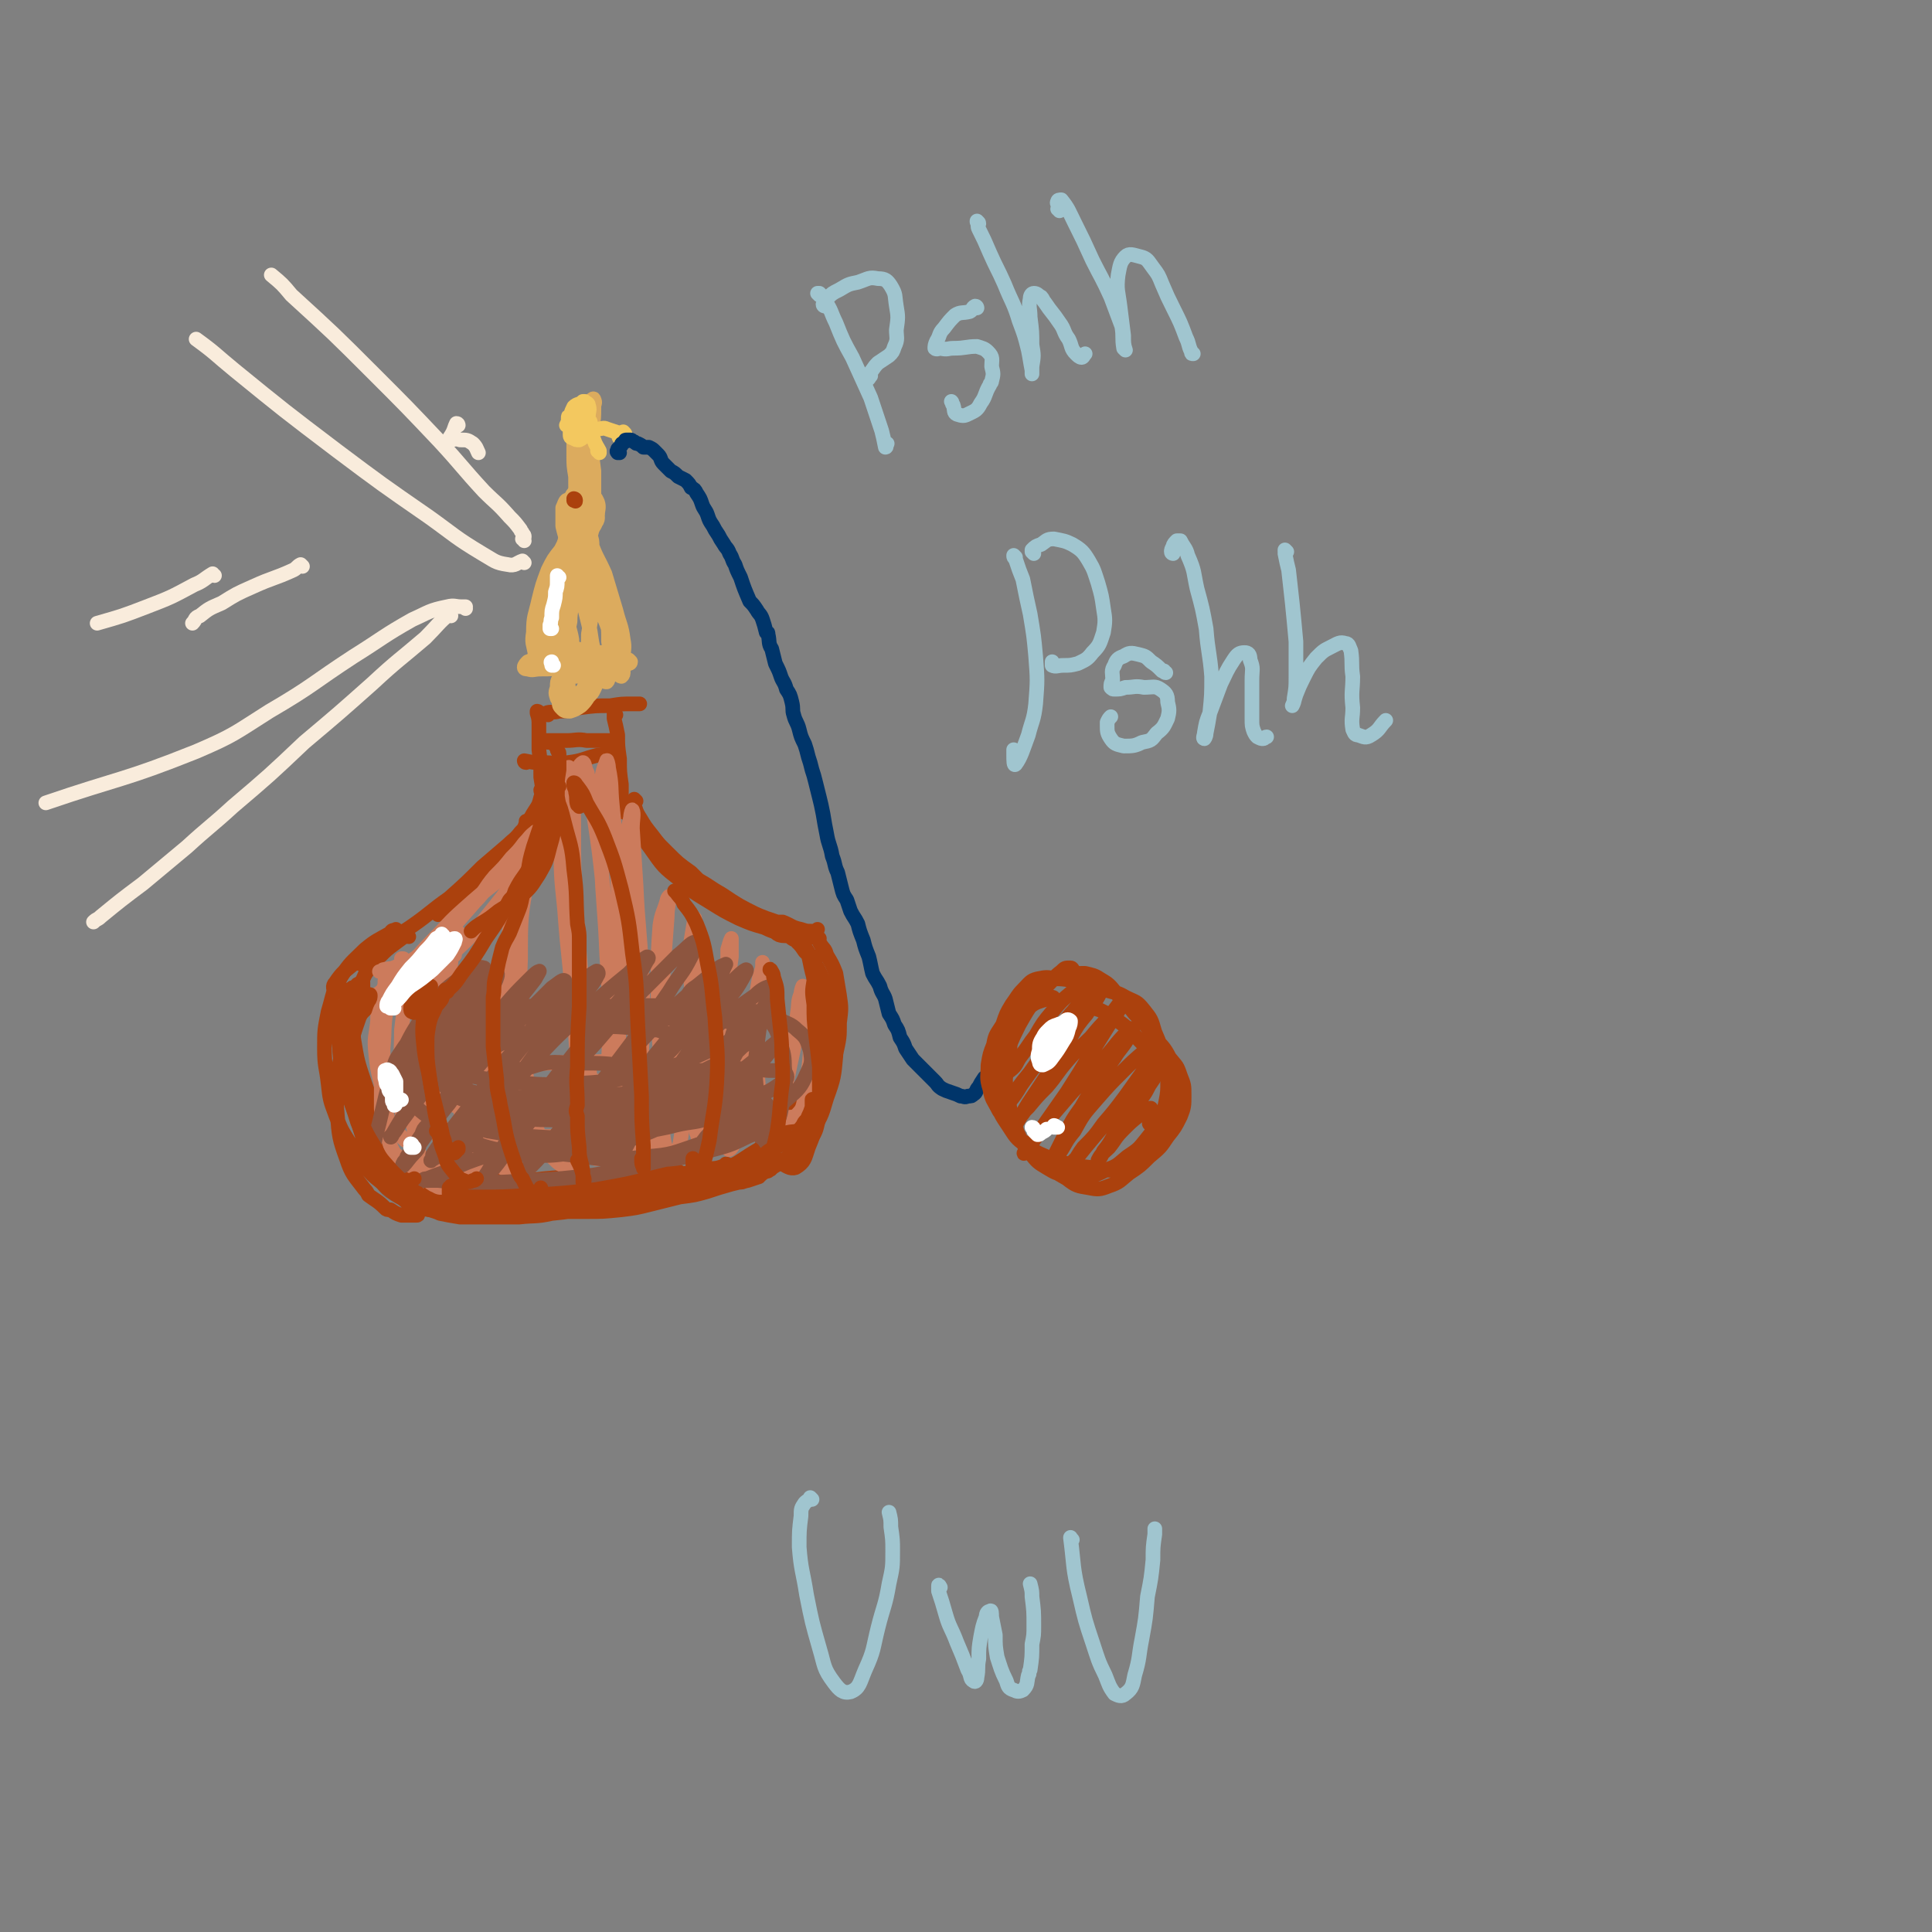 <svg viewBox='0 0 1054 1054' version='1.1' xmlns='http://www.w3.org/2000/svg' xmlns:xlink='http://www.w3.org/1999/xlink'><rect x="0" y="0" width="1054" height="1054" fill="#808080" stroke="none"/><g fill='none' stroke='rgb(171,65,13)' stroke-width='8' stroke-linecap='round' stroke-linejoin='round'><path d='M294,389c0,-1 -1,-1 -1,-1 0,0 0,0 0,1 1,3 1,4 1,7 0,7 0,7 0,13 1,8 1,8 1,15 1,6 1,6 1,12 0,4 0,4 0,8 1,1 1,1 1,3 '/><path d='M336,390c0,0 -1,-1 -1,-1 0,1 0,1 0,3 1,4 1,4 2,9 0,6 0,6 1,13 0,7 0,7 1,14 0,5 0,5 0,10 0,2 1,2 1,5 '/><path d='M299,390c0,-1 -1,-1 -1,-1 2,-1 4,0 7,-1 6,0 6,-1 12,-2 8,-1 8,-1 16,-1 6,-1 6,-1 12,-1 2,0 2,0 4,0 '/><path d='M299,405c0,0 -1,-1 -1,-1 1,0 2,0 3,0 4,0 4,0 8,0 5,0 6,-1 11,0 6,0 6,0 13,0 '/><path d='M287,416c-1,0 -1,-1 -1,-1 0,0 0,0 0,0 5,1 5,1 9,1 8,0 8,1 15,0 8,-1 8,-2 16,-4 3,0 3,-1 7,-2 '/><path d='M296,432c0,0 -1,-1 -1,-1 0,1 1,2 0,4 -1,4 -1,4 -3,7 -4,6 -3,7 -8,13 -7,9 -8,9 -16,17 -9,10 -10,10 -20,19 -4,4 -5,4 -9,8 '/><path d='M288,449c0,-1 -1,-1 -1,-1 0,0 0,0 0,1 -1,3 -1,3 -3,5 -3,4 -4,4 -7,7 -7,6 -7,6 -14,12 -9,9 -9,9 -18,17 -10,7 -10,8 -20,15 -7,5 -8,4 -16,10 -5,3 -5,3 -10,7 -1,1 -1,2 -2,4 '/><path d='M223,511c0,0 -1,-1 -1,-1 -3,2 -3,2 -7,5 -4,3 -4,3 -8,7 -4,5 -5,5 -8,10 -3,7 -4,8 -5,15 -2,10 -2,10 -1,20 2,12 2,12 6,24 3,9 4,8 8,16 1,3 2,2 3,4 '/><path d='M194,552c0,0 -1,-1 -1,-1 0,1 0,2 0,4 0,9 -1,9 0,18 1,12 1,13 5,24 4,12 4,12 10,23 4,8 4,8 11,15 5,5 5,4 12,7 4,2 5,1 10,2 2,0 2,0 4,0 '/><path d='M192,541c0,0 -1,-2 -1,-1 -1,2 -1,3 -2,6 -1,8 -3,8 -3,16 -1,12 -1,12 1,23 3,14 4,14 8,27 5,12 4,12 11,23 5,9 6,10 14,15 6,4 7,4 15,4 7,1 7,0 14,-1 '/><path d='M347,437c0,0 -1,-1 -1,-1 0,1 0,1 0,3 1,3 1,4 3,7 3,5 3,5 7,10 6,8 6,8 12,14 6,7 6,7 13,12 6,5 6,4 12,9 5,3 4,3 9,6 4,1 4,1 8,2 1,0 1,0 3,0 '/><path d='M344,446c0,0 -1,-1 -1,-1 0,0 1,0 1,0 6,9 5,10 11,18 7,10 7,10 16,17 7,7 8,7 16,12 8,5 8,5 16,9 7,3 7,3 14,5 6,3 6,2 12,4 5,1 5,2 10,2 3,0 3,-1 6,-2 '/><path d='M348,447c0,0 -1,-1 -1,-1 0,0 1,1 2,2 6,7 5,7 11,13 2,2 2,2 4,4 6,6 6,6 13,11 2,2 2,2 4,4 7,4 6,4 13,8 9,6 9,6 19,11 5,2 5,2 11,4 1,0 1,0 3,0 5,2 5,3 10,4 3,1 3,1 6,1 2,0 2,0 3,-1 '/><path d='M447,512c0,0 -1,-1 -1,-1 0,1 1,2 1,3 2,4 3,3 4,7 3,5 3,5 5,10 1,6 1,6 2,12 1,7 1,7 0,15 0,8 0,8 -2,17 -2,8 -2,8 -6,16 -3,6 -3,7 -8,11 -3,3 -4,2 -9,3 -3,1 -3,0 -7,0 '/><path d='M440,519c0,0 -1,-1 -1,-1 0,0 1,0 1,0 3,5 3,5 5,10 3,6 2,7 4,13 1,8 1,8 2,16 0,11 1,11 0,21 -1,12 -1,12 -4,24 -2,12 -1,12 -6,24 -2,6 -2,8 -7,11 -3,1 -5,-1 -9,-3 -4,-3 -4,-4 -8,-8 -1,-1 -1,-1 -1,-2 '/><path d='M444,524c-1,-1 -2,-2 -1,-1 0,1 1,2 3,5 3,6 3,6 5,12 3,8 3,8 4,16 1,10 1,10 1,20 -1,11 -1,12 -5,23 -3,10 -3,11 -10,20 -6,9 -7,9 -15,15 -9,6 -9,5 -19,9 -6,2 -7,2 -14,3 -3,0 -3,0 -6,-1 -1,0 0,-1 -1,-2 '/><path d='M442,597c-1,0 -1,-2 -1,-1 -1,1 -1,2 -2,3 -6,9 -5,10 -12,17 -8,8 -8,8 -18,14 -9,6 -9,6 -19,9 -8,3 -9,3 -18,4 -8,0 -8,0 -16,-2 -7,-2 -7,-3 -13,-5 '/><path d='M244,645c0,0 -2,-1 -1,-1 0,1 1,2 2,3 4,3 4,3 9,5 8,3 8,3 17,4 12,2 12,1 25,1 16,0 16,0 32,-2 16,-2 16,-2 31,-5 7,-2 7,-2 14,-4 '/><path d='M234,644c0,0 -1,-1 -1,-1 1,1 1,2 2,4 3,3 3,4 7,5 5,3 6,3 12,3 9,0 9,0 18,-1 11,-2 11,-4 22,-6 12,-3 12,-3 25,-5 10,-2 10,-1 21,-3 6,-1 6,-1 12,-3 4,-2 4,-2 6,-4 1,-2 1,-2 1,-3 '/><path d='M258,650c0,-1 -1,-1 -1,-1 1,0 1,0 2,0 5,2 5,2 11,3 7,1 7,0 15,1 3,0 3,0 6,0 14,1 14,2 28,1 15,-1 15,-1 30,-3 12,-2 12,-2 24,-5 10,-2 10,-2 19,-5 7,-2 7,-2 13,-4 3,-1 3,-2 5,-4 1,0 1,-1 1,-2 0,0 0,0 0,0 -1,1 -1,2 -2,3 -2,3 -2,3 -5,4 -3,3 -3,3 -6,5 -4,2 -4,2 -9,3 -7,2 -7,1 -14,2 -9,2 -9,2 -18,3 -13,1 -13,1 -25,2 -14,0 -14,0 -29,1 -12,0 -12,0 -24,-1 -8,0 -8,1 -16,0 -5,-1 -6,-1 -9,-4 -3,-2 -2,-3 -4,-6 -1,-1 -1,-1 -1,-3 1,-1 2,-2 4,-2 3,-1 4,0 7,1 8,2 7,3 15,5 9,3 9,4 19,5 11,1 11,1 22,1 9,0 9,0 18,0 '/><path d='M397,636c0,0 0,-1 -1,-1 0,0 0,1 -1,1 -5,2 -5,1 -10,2 -2,1 -2,1 -4,2 -9,0 -9,0 -18,1 -11,0 -11,0 -23,0 -15,1 -15,0 -30,1 -14,1 -14,1 -28,3 -12,1 -12,1 -24,3 -7,1 -7,1 -15,2 -3,1 -3,2 -7,2 -1,1 -1,1 -1,0 0,0 0,-1 2,-2 3,-1 3,-1 7,-2 6,0 6,0 12,0 7,0 7,0 14,0 9,0 9,0 17,0 10,0 10,1 20,0 10,0 10,1 19,0 10,-1 10,-2 19,-4 8,-2 8,-2 16,-4 1,0 1,0 3,0 3,0 3,0 6,-1 '/><path d='M378,641c0,-1 -1,-1 -1,-1 0,0 0,0 -1,1 0,0 0,1 -1,1 -4,1 -4,0 -7,1 -7,1 -7,0 -13,1 -2,0 -2,0 -4,0 -9,1 -9,1 -18,2 -13,0 -13,0 -26,0 -15,0 -15,1 -30,0 -13,-2 -13,-3 -26,-5 -6,0 -6,0 -12,0 '/></g>
<g fill='none' stroke='rgb(220,171,94)' stroke-width='8' stroke-linecap='round' stroke-linejoin='round'><path d='M314,369c0,0 -1,-1 -1,-1 0,0 0,0 0,0 -2,-1 -2,-1 -4,-1 -2,1 -2,1 -4,3 -1,2 -1,2 -1,5 -1,3 -1,3 0,6 1,1 1,2 3,3 2,0 3,0 5,0 3,-1 3,-1 6,-2 2,-1 2,-1 3,-3 1,-2 1,-2 1,-4 0,-1 1,-2 0,-3 -1,-2 -2,-2 -4,-3 -2,-1 -3,-1 -5,-1 -3,1 -3,1 -5,3 -2,2 -2,2 -3,5 0,3 -1,3 0,6 0,3 0,3 2,5 1,1 2,1 4,1 3,-1 3,-1 6,-3 2,-2 2,-2 4,-5 2,-2 2,-2 3,-4 1,-2 1,-2 0,-4 0,-2 0,-2 -2,-3 -2,-2 -3,-2 -5,-3 -3,0 -3,-1 -5,0 -2,1 -2,2 -3,4 -1,3 0,3 0,7 0,2 0,3 1,4 0,1 1,1 2,1 2,-1 2,-1 3,-3 2,-2 3,-2 4,-5 1,-2 1,-3 1,-5 0,-2 0,-3 0,-4 -1,-2 -2,-2 -4,-3 -1,0 -1,0 -2,1 -2,1 -2,2 -3,4 -1,1 -1,1 -1,3 -1,2 -1,2 0,4 0,2 1,3 2,4 2,1 3,1 4,1 2,-1 3,-1 4,-3 2,-2 2,-2 4,-5 1,-3 0,-3 1,-6 0,-3 0,-3 -1,-5 0,0 0,0 0,-1 '/><path d='M301,362c0,0 -1,-1 -1,-1 0,0 -1,1 0,1 0,0 0,0 0,0 3,0 3,0 7,0 5,1 5,1 10,2 7,0 7,0 13,0 4,0 4,0 8,-1 3,0 3,0 5,-1 0,0 1,0 1,-1 0,0 0,0 -1,-1 -2,0 -2,0 -5,0 -4,0 -4,0 -8,0 -6,-1 -6,-1 -12,-1 -6,0 -6,-1 -13,-1 -5,0 -5,0 -11,1 -3,0 -3,1 -6,2 -1,1 -2,2 -2,3 0,1 1,1 2,1 3,1 3,0 7,0 6,0 6,0 12,-1 6,0 6,0 13,-2 5,-1 5,-2 10,-4 2,-1 2,-1 4,-2 0,0 1,-1 0,-1 -1,0 -2,1 -4,1 -3,0 -4,0 -7,0 -4,0 -4,-1 -8,-2 -3,0 -3,0 -6,-1 '/><path d='M298,361c-1,0 -1,-1 -1,-1 -1,0 0,1 -1,2 -1,0 -2,1 -2,0 -2,-1 -2,-2 -2,-5 -1,-6 -2,-6 -1,-12 0,-9 1,-9 3,-18 2,-8 2,-8 5,-16 3,-6 3,-6 7,-11 2,-4 2,-4 4,-8 1,-1 1,-1 2,-2 0,0 0,0 1,0 '/><path d='M296,352c0,0 0,-1 -1,-1 0,0 1,1 1,0 0,-2 0,-2 0,-5 0,0 0,0 1,-1 1,-4 1,-4 2,-8 0,-1 0,-1 0,-3 2,-5 2,-5 4,-11 0,-2 0,-2 1,-4 2,-8 2,-8 4,-16 1,-4 2,-4 3,-9 0,-1 0,-1 0,-2 0,-2 0,-2 0,-5 0,0 0,0 0,0 -2,4 -2,4 -3,9 -1,5 -1,5 -2,11 -1,7 -1,7 -2,14 0,9 0,9 -1,18 0,7 0,7 0,13 0,3 0,3 0,6 1,1 1,2 2,1 1,0 1,-1 2,-3 1,-3 1,-3 2,-7 1,-5 1,-5 2,-10 0,-6 1,-6 1,-12 0,-5 0,-5 0,-11 0,-2 0,-3 0,-5 0,-1 -1,-1 -1,0 -1,1 -1,2 -2,4 0,5 0,5 0,9 0,7 0,7 1,13 0,6 1,6 2,12 0,5 0,5 1,9 1,2 1,2 3,2 1,1 1,1 2,0 1,-2 2,-2 2,-5 1,-4 1,-4 1,-9 1,-6 1,-6 2,-12 0,-8 0,-8 -1,-15 -1,-6 -1,-6 -3,-13 -1,-3 -1,-3 -2,-6 0,0 0,-1 -1,-1 0,1 0,1 0,3 -1,4 -1,4 -1,7 0,7 1,7 2,14 2,9 2,9 4,17 2,8 1,8 3,15 2,5 2,5 4,11 0,2 0,3 1,5 1,1 1,1 2,1 1,-1 1,-2 1,-3 1,-4 0,-4 0,-7 1,-6 1,-6 0,-12 0,-8 0,-8 -2,-16 -2,-9 -3,-9 -6,-17 -2,-8 -2,-8 -5,-15 -1,-4 -1,-4 -2,-8 -1,-1 -1,-1 -2,-3 -1,0 -1,0 -2,0 0,1 0,2 0,3 0,5 1,5 2,9 3,8 3,8 6,16 4,9 5,9 9,19 3,7 2,7 4,15 2,5 2,5 3,11 1,2 0,2 1,4 0,1 1,1 1,1 1,-1 1,-1 1,-3 0,-3 0,-3 0,-6 0,-6 1,-6 0,-11 -1,-8 -2,-8 -4,-16 -3,-10 -3,-10 -6,-20 -4,-9 -5,-9 -8,-18 -1,-3 -1,-3 -2,-6 -1,-1 -1,-1 -1,-2 0,0 0,1 0,2 0,1 0,1 0,2 2,4 2,4 4,8 4,10 4,10 8,20 3,9 2,9 4,18 2,5 1,5 3,11 0,2 0,2 1,4 0,1 0,1 0,1 0,-1 0,-1 0,-2 0,-4 0,-4 -1,-7 -1,-4 -2,-4 -4,-8 -2,-5 -2,-5 -4,-10 -3,-5 -3,-5 -4,-11 -1,-4 -1,-4 -2,-8 -1,-5 0,-5 -1,-9 0,-3 0,-3 -1,-6 0,0 0,0 0,-1 '/><path d='M321,284c0,-1 -1,-2 -1,-1 -2,1 -2,1 -3,4 -2,2 -1,3 -3,6 -1,2 -1,2 -3,4 0,1 0,1 0,1 0,1 1,1 2,0 2,0 2,0 4,-2 3,-2 2,-3 4,-6 2,-2 3,-2 4,-5 1,-1 1,-2 1,-3 0,-2 -1,-2 -2,-4 -2,-2 -2,-2 -5,-4 -2,-1 -3,-1 -6,-1 -2,-1 -2,-1 -4,0 -1,1 -1,2 -2,4 0,5 0,5 0,10 1,4 1,5 3,8 2,2 2,3 5,3 2,0 3,-1 4,-2 3,-3 3,-3 4,-7 2,-4 2,-4 3,-8 0,-3 1,-4 0,-7 -1,-2 -1,-3 -4,-4 -2,-1 -3,-1 -6,-2 -1,0 -2,0 -3,1 -1,1 -1,2 -2,3 '/><path d='M316,282c0,-1 -1,-2 -1,-1 0,0 0,0 0,1 0,1 0,1 0,1 -1,0 -1,0 -1,0 0,-3 0,-3 0,-6 0,-4 1,-4 2,-8 1,-6 1,-6 1,-11 1,-6 1,-6 1,-13 0,-6 0,-6 -1,-12 0,-5 0,-5 -1,-10 0,-1 0,-2 -1,-2 0,0 -1,1 -1,2 -1,6 0,6 -1,11 0,5 0,5 0,10 0,2 0,2 0,4 0,6 0,6 1,12 0,9 0,9 1,18 0,3 0,3 1,7 0,0 0,0 0,1 0,1 0,1 1,1 0,0 0,-1 0,-2 0,-4 0,-4 0,-8 1,-6 1,-6 1,-12 1,-8 1,-8 2,-16 2,-7 2,-7 3,-15 1,-6 1,-6 1,-12 0,-2 1,-2 0,-4 0,0 0,-1 -1,0 -2,1 -2,2 -3,4 -2,6 -2,6 -2,12 -1,8 -1,8 -1,16 0,11 0,11 1,21 1,7 1,7 2,15 0,3 0,4 1,6 1,0 1,0 1,-1 1,-3 1,-3 1,-7 0,-6 0,-6 1,-13 0,-7 0,-7 0,-14 -1,-8 -1,-8 -3,-15 -1,-7 -1,-7 -3,-13 -1,-4 -1,-5 -2,-7 -1,-1 -1,0 -1,1 0,5 0,5 0,10 0,5 0,5 0,9 '/></g>
<g fill='none' stroke='rgb(243,200,95)' stroke-width='8' stroke-linecap='round' stroke-linejoin='round'><path d='M314,230c-1,0 -1,-1 -1,-1 0,0 0,0 0,0 0,0 0,0 0,1 -1,1 -1,1 -1,3 -1,2 -1,2 -1,4 0,1 0,2 2,2 1,1 1,1 3,1 2,-1 2,-1 3,-3 2,-2 2,-2 2,-4 1,-1 1,-1 1,-3 -1,-1 -1,-1 -2,-2 0,-1 0,-2 -2,-2 -1,0 -1,0 -2,1 -1,2 -1,2 -1,4 -1,2 -1,2 -1,4 0,1 0,1 1,2 0,1 1,1 1,1 1,0 2,0 2,-1 2,-1 2,-1 2,-3 1,-3 1,-4 1,-7 0,-3 1,-3 0,-6 0,-1 -1,-1 -2,-2 0,0 0,0 -1,0 -2,2 -3,1 -5,3 -1,2 -1,2 -2,5 -1,0 -1,0 -1,1 0,2 0,2 -1,4 '/><path d='M327,247c0,-1 0,-1 -1,-1 0,0 1,0 1,0 -1,-2 -2,-3 -3,-6 -1,-2 -1,-2 -1,-4 0,-1 0,-1 1,-2 0,0 1,0 2,0 3,0 3,-1 5,0 3,1 3,1 6,2 1,1 0,2 1,3 '/><path d='M341,237c0,-1 -1,-1 -1,-1 0,-1 0,0 0,0 0,0 0,0 0,0 -1,0 -1,0 -1,1 '/></g>
<g fill='none' stroke='rgb(0,53,106)' stroke-width='8' stroke-linecap='round' stroke-linejoin='round'><path d='M338,247c-1,0 -1,0 -1,-1 -1,0 0,1 0,1 0,-1 0,-1 0,-2 1,-1 1,-1 2,-2 0,-1 0,-1 2,-2 0,-1 0,-1 1,-1 1,0 1,0 2,0 1,0 1,1 2,1 1,1 1,1 2,1 2,1 2,1 3,2 2,0 2,0 3,0 2,1 2,1 3,2 1,1 1,1 2,2 2,2 1,3 3,5 2,2 2,2 4,4 2,1 2,1 4,3 2,1 2,1 4,2 2,2 2,2 3,4 2,1 2,1 3,3 2,3 2,3 3,6 1,3 2,3 3,6 1,3 1,3 3,6 1,2 1,2 3,5 1,2 1,2 3,5 1,2 2,2 3,5 2,3 1,3 3,6 1,3 1,3 3,7 2,6 2,6 5,13 2,2 2,2 4,5 1,2 2,2 3,5 1,3 1,3 2,7 1,0 1,0 1,1 1,4 0,5 2,8 1,4 1,4 2,8 2,4 2,4 3,7 1,3 2,3 3,7 2,3 2,3 3,7 1,4 0,4 1,7 1,4 2,4 3,8 1,4 1,4 3,8 1,3 1,3 2,7 1,3 1,3 2,7 1,3 1,3 2,7 1,4 1,4 2,8 1,4 1,4 2,9 1,6 1,6 2,11 1,6 2,6 3,12 2,5 1,5 3,9 1,4 1,4 2,8 1,4 1,4 3,7 1,3 1,3 2,6 2,4 2,3 4,7 1,4 1,4 3,9 1,4 1,4 3,9 1,4 1,5 2,9 2,4 2,3 4,7 1,4 2,4 3,7 1,4 1,4 2,8 2,3 2,3 3,6 2,3 2,3 3,7 2,3 2,3 3,6 2,3 2,3 4,6 2,2 2,2 4,4 2,2 2,2 4,4 2,2 2,2 4,4 2,2 1,2 4,4 2,1 2,1 5,2 3,1 3,1 5,2 2,0 2,1 4,0 2,0 2,0 3,-1 2,-1 1,-2 3,-4 1,-2 1,-2 3,-5 '/></g>
<g fill='none' stroke='rgb(171,65,13)' stroke-width='8' stroke-linecap='round' stroke-linejoin='round'><path d='M575,545c0,0 -1,-1 -1,-1 0,0 1,0 1,1 -3,0 -4,0 -7,1 -3,1 -3,1 -6,3 -3,1 -3,0 -5,2 -2,2 -1,3 -2,6 -1,1 -1,1 -1,2 -1,2 -1,2 -2,5 0,1 0,1 0,2 -1,3 -1,3 -1,6 -1,1 -1,1 -1,2 0,4 -1,4 -1,9 0,5 -1,5 0,10 0,6 1,6 2,12 2,6 2,7 4,13 3,6 3,6 7,11 4,5 4,5 9,8 5,3 5,3 10,4 6,1 6,1 12,1 5,-1 5,-1 11,-4 6,-2 6,-3 11,-7 6,-4 6,-4 10,-9 4,-5 4,-5 7,-11 3,-5 3,-5 4,-10 1,-5 1,-6 1,-11 0,-7 -1,-7 -2,-13 -2,-7 -2,-7 -5,-14 -2,-7 -2,-7 -6,-12 -4,-5 -4,-4 -10,-7 -5,-3 -5,-2 -11,-4 -7,-2 -7,-2 -14,-4 -6,-1 -6,-2 -13,-2 -5,-1 -5,-1 -10,0 -4,1 -4,2 -8,6 -3,3 -3,4 -6,8 -3,5 -3,5 -5,11 -3,5 -4,5 -5,11 -2,5 -2,5 -3,11 0,6 -1,7 1,13 1,6 2,6 5,12 5,7 5,8 10,14 6,7 7,7 14,14 6,5 6,5 13,9 5,4 6,4 12,5 5,1 6,1 11,-1 6,-2 6,-3 11,-7 6,-4 6,-4 11,-9 6,-5 6,-5 10,-11 4,-5 4,-5 7,-11 2,-5 2,-6 2,-11 0,-6 0,-6 -2,-11 -2,-6 -2,-5 -6,-10 -3,-6 -4,-6 -8,-11 -5,-7 -5,-7 -11,-13 -5,-6 -4,-6 -10,-11 -4,-5 -4,-5 -9,-8 -3,-2 -4,-2 -8,-3 -5,0 -5,0 -9,1 -5,1 -6,1 -10,3 -5,2 -6,2 -10,5 -4,3 -5,3 -8,8 -3,5 -3,5 -5,11 -2,6 -2,6 -4,13 -1,8 -1,8 -1,15 -1,7 -2,8 -1,15 2,6 2,6 6,12 4,6 4,7 10,11 7,5 7,4 15,8 2,0 2,0 4,1 8,2 8,2 17,3 7,1 7,2 14,1 5,-1 5,-2 9,-3 0,0 0,0 0,0 6,-5 7,-5 12,-11 4,-4 4,-5 7,-10 2,-6 2,-6 2,-11 1,-6 2,-6 0,-11 -2,-6 -3,-6 -6,-11 -5,-7 -6,-6 -11,-12 -6,-6 -6,-7 -13,-12 -4,-3 -4,-3 -10,-6 -3,-1 -3,-1 -6,-1 -3,0 -3,1 -5,2 -2,1 -2,2 -3,3 -1,1 -2,1 -3,1 0,0 0,0 -1,0 '/><path d='M587,531c0,0 -1,-1 -1,-1 0,0 0,0 0,0 -1,-1 -1,-2 -2,-2 -3,0 -3,0 -5,2 -4,3 -3,3 -7,7 -4,4 -4,4 -8,9 -4,6 -4,6 -8,13 -3,6 -3,6 -6,13 -2,5 -2,5 -3,10 0,2 -1,3 0,3 1,1 3,0 4,-1 4,-3 3,-4 6,-8 4,-5 4,-6 8,-11 4,-7 4,-7 9,-13 5,-6 5,-6 11,-11 4,-4 4,-3 9,-6 1,-1 3,-2 3,-1 0,2 -1,3 -3,6 -3,6 -4,6 -8,11 -5,7 -5,7 -9,14 -6,8 -6,8 -12,16 -5,7 -5,6 -10,13 -3,5 -3,4 -6,9 -1,1 -2,2 -2,2 1,-1 2,-2 3,-3 4,-5 4,-5 7,-10 5,-7 5,-7 10,-14 6,-9 5,-9 12,-18 5,-7 5,-7 12,-14 4,-5 4,-5 9,-9 1,-1 2,-2 2,-1 0,2 -1,3 -2,6 -3,6 -4,5 -7,11 -5,6 -5,6 -9,13 -6,9 -6,9 -11,18 -6,9 -6,9 -12,18 -3,5 -3,5 -6,10 -1,0 -1,1 -1,1 0,-1 0,-1 0,-2 3,-2 3,-2 5,-5 1,-1 1,-1 2,-2 5,-6 5,-6 10,-11 6,-7 5,-7 11,-14 6,-7 7,-7 13,-13 5,-6 5,-6 10,-11 3,-4 3,-4 6,-8 0,-1 1,-2 1,-1 0,0 0,2 -1,4 -3,5 -3,5 -6,9 -5,8 -5,8 -10,16 -6,10 -6,10 -13,21 -7,10 -7,10 -14,20 -4,6 -4,6 -8,12 -1,0 -2,2 -1,1 1,-1 1,-3 3,-5 5,-6 5,-6 9,-12 6,-7 6,-7 12,-14 6,-7 7,-7 13,-14 6,-6 6,-6 11,-12 4,-5 4,-5 8,-9 1,-1 3,-2 3,-2 0,2 -1,3 -3,6 -3,5 -4,5 -7,10 -5,7 -5,7 -9,13 -5,7 -5,7 -9,14 -5,7 -5,7 -9,15 -3,6 -3,6 -6,12 -1,1 -1,3 -1,2 1,0 2,-2 4,-4 4,-6 3,-6 8,-12 5,-9 5,-9 12,-17 7,-8 7,-8 14,-15 6,-6 6,-6 13,-12 2,-2 4,-3 5,-3 1,0 1,2 0,4 -2,5 -3,5 -6,10 -5,7 -5,7 -10,14 -6,8 -6,8 -12,15 -5,7 -5,7 -11,13 -3,4 -3,5 -6,9 -1,1 -2,2 -2,1 1,-1 2,-2 5,-5 4,-5 4,-5 9,-11 6,-7 6,-7 12,-14 6,-6 6,-5 12,-11 4,-4 4,-4 8,-8 1,-1 2,-2 2,-2 -1,3 -2,4 -4,7 -3,6 -3,5 -7,11 -5,6 -5,6 -9,12 -5,6 -4,7 -9,13 -1,2 -1,3 -3,5 0,0 0,0 0,0 2,-4 3,-4 6,-7 4,-5 3,-5 8,-10 4,-4 4,-4 9,-8 2,-2 3,-2 5,-3 1,-1 1,0 1,0 1,2 1,2 0,4 0,2 -1,2 -1,4 '/><path d='M314,273c0,0 -1,-1 -1,-1 0,0 1,0 1,1 0,0 0,0 0,0 0,0 0,0 0,0 0,1 0,0 -1,0 0,0 1,0 1,0 '/></g>
<g fill='none' stroke='rgb(204,123,92)' stroke-width='8' stroke-linecap='round' stroke-linejoin='round'><path d='M305,442c0,0 0,-1 -1,-1 0,0 1,0 1,0 0,1 0,1 0,1 0,1 0,1 -1,3 -1,2 -1,2 -2,4 -2,4 -2,4 -4,7 -2,4 -2,4 -4,8 '/><path d='M304,445c0,0 -1,-1 -1,-1 0,0 0,0 0,0 0,1 -1,1 -1,3 -1,2 -1,2 -2,5 -3,5 -3,5 -6,9 -5,8 -5,8 -10,15 -8,11 -8,11 -16,21 -9,11 -9,12 -20,22 -8,9 -8,10 -18,16 -5,3 -6,3 -12,3 -2,0 -1,-2 -2,-3 '/><path d='M293,455c-1,-1 -1,-2 -1,-1 -3,2 -3,3 -6,6 -3,4 -3,4 -7,8 -4,5 -4,5 -9,10 -6,7 -5,8 -11,14 -7,8 -7,8 -14,16 -7,6 -7,7 -15,12 -6,5 -6,4 -13,7 -4,2 -4,1 -8,2 -1,1 -1,1 -2,1 0,0 0,0 1,0 '/><path d='M303,452c0,-1 -1,-2 -1,-1 -1,0 -1,1 -2,3 -6,7 -6,7 -13,14 -7,7 -8,6 -16,13 -9,7 -9,7 -18,15 -9,8 -8,8 -17,17 -7,7 -7,8 -15,16 -5,5 -5,5 -11,10 -2,2 -2,2 -5,4 0,1 -1,1 -1,0 1,0 1,0 2,0 1,-1 1,-1 2,-1 0,1 0,1 0,1 1,1 1,1 2,1 '/><path d='M211,536c0,0 -1,-1 -1,-1 0,1 0,1 0,2 -1,4 -2,4 -2,8 -2,6 -2,6 -2,12 -1,9 -2,9 -1,18 1,11 2,11 4,22 2,9 1,10 4,17 1,4 3,3 6,6 1,1 1,1 2,2 '/><path d='M220,524c0,0 -1,-1 -1,-1 0,0 1,0 1,0 -2,5 -3,5 -5,10 -3,8 -3,8 -4,16 -2,12 -1,12 -2,23 0,4 0,4 0,7 -1,10 -1,10 -1,20 0,3 0,3 0,6 2,10 2,11 5,20 2,5 3,5 7,8 1,2 1,2 2,2 4,2 4,2 8,3 2,1 2,1 3,0 3,0 3,0 6,-1 '/><path d='M230,529c0,0 0,-1 -1,-1 -1,0 -1,0 -1,1 -2,2 -2,2 -3,5 -2,6 -3,6 -4,11 -1,9 -1,9 -2,17 0,12 -1,12 1,24 1,13 2,13 5,26 3,13 2,13 6,25 2,6 2,8 7,10 3,2 5,0 8,-3 4,-4 3,-5 6,-9 '/><path d='M248,521c0,0 -1,-1 -1,-1 -1,0 -2,0 -2,1 -2,3 -3,3 -4,7 -2,7 -2,7 -3,14 -2,11 -2,11 -3,23 -1,13 -1,13 -1,26 1,12 1,12 4,24 3,9 2,10 7,17 3,4 4,5 9,7 4,1 5,0 8,-1 2,0 1,-1 2,-2 '/><path d='M251,510c-1,-1 -1,-2 -1,-1 -1,1 -1,1 -2,3 -1,7 -2,7 -2,13 -1,10 -2,10 -2,21 1,13 1,13 2,27 2,14 1,15 4,29 3,10 3,11 8,20 3,6 4,6 10,10 4,4 4,4 8,6 1,1 1,0 3,0 '/><path d='M304,435c0,0 -1,-2 -1,-1 -4,6 -3,7 -7,15 -4,11 -6,10 -10,21 -5,15 -5,15 -7,31 -3,18 -2,19 -3,37 -1,19 -2,19 -1,38 0,14 -1,15 2,29 2,10 1,12 7,20 3,4 5,5 10,5 5,-1 6,-3 9,-6 4,-4 4,-5 7,-10 '/><path d='M311,420c0,-1 -1,-2 -1,-1 -2,2 -1,3 -3,6 -4,10 -5,10 -9,21 -6,15 -7,15 -10,32 -4,22 -4,22 -4,45 -1,26 -1,26 2,52 2,19 1,19 6,38 3,10 4,10 9,18 4,4 5,5 10,6 3,0 4,-2 7,-5 2,-2 1,-3 2,-6 '/><path d='M309,426c0,0 0,-1 -1,-1 0,0 0,1 0,1 -2,4 -2,4 -2,9 -1,11 -1,11 0,22 0,20 0,20 2,39 2,28 3,28 5,56 2,23 1,23 4,45 1,13 1,13 4,25 1,5 1,8 4,10 1,1 3,-2 4,-4 2,-9 1,-10 2,-19 1,-15 1,-16 1,-31 1,-22 1,-22 0,-44 -1,-25 -1,-25 -3,-50 -2,-19 -2,-19 -5,-39 -1,-10 -2,-10 -3,-21 -1,-1 0,-2 -1,-3 -1,-2 -1,-5 -2,-5 -2,1 -3,4 -4,8 -2,13 -1,13 -1,26 0,21 0,21 1,43 2,26 2,26 4,52 2,21 1,21 4,43 1,12 1,13 4,25 1,4 2,6 4,7 2,1 3,-1 4,-3 2,-6 1,-6 2,-12 1,-14 1,-14 1,-27 1,-23 1,-23 1,-46 0,-27 0,-27 -1,-53 -1,-20 -1,-20 -3,-40 -1,-10 0,-10 -2,-20 0,-2 -1,-5 -1,-4 -2,5 -3,8 -3,16 -1,18 -1,18 0,37 1,27 2,27 3,53 2,28 1,28 2,55 2,19 2,19 4,37 1,9 1,10 4,17 0,1 3,1 4,-1 2,-8 2,-9 3,-19 2,-18 2,-18 2,-35 1,-23 1,-23 0,-45 -1,-24 -2,-24 -3,-47 -1,-15 -1,-15 -2,-31 0,-5 1,-8 0,-10 0,-1 -1,2 -1,4 -2,9 -2,9 -3,19 0,19 0,19 1,38 1,26 2,26 4,52 1,22 0,22 1,44 1,12 0,13 3,24 0,4 1,7 3,7 2,1 3,-1 3,-4 3,-11 3,-11 3,-22 2,-18 2,-18 2,-35 1,-21 0,-21 1,-42 1,-13 1,-13 2,-27 0,-5 1,-7 1,-11 0,0 -1,1 -1,2 -2,7 -3,7 -4,14 -1,14 -1,14 -1,29 0,20 0,20 1,39 0,19 0,19 1,37 1,9 0,10 3,19 1,2 3,3 4,2 3,-5 3,-7 4,-14 3,-14 3,-14 4,-27 2,-15 1,-15 2,-31 0,-14 0,-14 1,-28 0,-10 0,-10 0,-20 0,-5 0,-5 0,-10 0,0 0,0 0,0 -1,6 -1,6 -2,12 0,11 0,12 0,23 1,14 1,14 1,29 1,4 1,4 1,8 0,11 0,11 1,22 0,10 0,10 0,20 0,2 0,2 0,3 1,2 1,4 1,4 2,-3 3,-5 4,-10 2,-10 2,-10 3,-20 3,-14 2,-14 4,-29 2,-13 2,-13 4,-26 2,-8 2,-7 3,-15 0,-4 0,-4 0,-8 0,-1 0,-2 0,-2 -1,2 -1,3 -2,6 0,10 0,10 0,19 0,14 0,14 0,28 0,16 0,16 0,31 -1,13 -1,13 -1,25 0,3 1,7 2,6 2,-1 3,-5 5,-10 3,-11 3,-11 5,-23 2,-14 2,-14 3,-27 2,-13 1,-13 2,-26 1,-7 1,-7 3,-13 0,-2 0,-3 0,-3 1,2 0,4 0,7 -1,7 -1,7 -2,15 -1,11 -1,11 -1,22 0,14 0,14 1,27 0,10 -1,10 0,19 1,3 3,6 4,5 3,-2 3,-5 5,-10 4,-9 4,-9 6,-19 2,-10 2,-10 4,-19 1,-9 1,-10 2,-19 1,-6 0,-6 2,-11 0,-2 1,-4 1,-4 1,1 1,2 2,4 1,6 1,6 1,11 0,8 0,8 1,15 0,8 0,8 -1,16 0,8 0,8 -2,15 -1,5 -1,6 -4,9 -2,2 -3,1 -7,2 -5,0 -5,0 -10,-1 -7,0 -7,0 -14,-1 -8,-1 -8,0 -17,-1 -9,-2 -9,-2 -18,-4 -9,-3 -9,-4 -17,-7 -8,-2 -7,-3 -15,-4 -6,-1 -6,-2 -13,-1 -6,1 -6,2 -11,5 -6,3 -6,4 -12,7 -5,4 -5,4 -11,7 -5,2 -5,2 -11,3 -2,0 -4,0 -3,-1 0,-1 2,-1 5,-2 12,-2 12,-1 23,-3 17,-3 17,-2 34,-7 17,-5 17,-6 33,-12 12,-6 12,-6 24,-12 6,-3 6,-2 12,-5 1,0 1,-1 1,-1 -4,2 -4,3 -9,5 -9,4 -10,4 -19,6 -14,3 -14,3 -27,5 -17,3 -17,2 -33,5 -22,4 -22,3 -43,9 -9,2 -9,2 -18,7 -8,4 -7,5 -14,10 -1,1 -2,2 -2,2 5,-1 7,-2 13,-3 15,-3 15,-3 30,-5 21,-2 21,-1 41,-4 19,-3 19,-3 37,-7 15,-4 15,-4 29,-9 9,-2 9,-2 17,-6 3,-1 5,-2 6,-4 1,-1 -1,-2 -3,-2 -7,-2 -8,-1 -15,-1 -14,-1 -14,-1 -28,-1 -20,1 -20,1 -39,2 -22,1 -22,0 -45,2 -19,1 -19,0 -38,5 -11,2 -11,2 -20,8 -5,3 -8,5 -9,10 0,3 1,6 5,8 11,4 12,3 24,5 21,3 21,3 41,3 23,0 23,1 45,-3 19,-4 20,-5 37,-12 14,-6 15,-6 26,-14 7,-6 7,-7 11,-15 2,-5 3,-7 0,-11 -3,-5 -5,-6 -11,-7 -11,-3 -12,-2 -24,-2 -18,0 -18,1 -36,2 -22,1 -22,-1 -43,1 -19,3 -20,1 -36,9 -10,4 -11,5 -17,14 -4,5 -5,8 -2,14 2,5 5,6 12,8 11,3 12,2 24,1 16,-1 16,-2 31,-5 11,-2 11,-3 22,-6 12,-3 12,-4 24,-6 3,0 5,0 6,2 2,3 1,5 0,9 -1,3 -2,3 -4,6 '/></g>
<g fill='none' stroke='rgb(141,85,63)' stroke-width='8' stroke-linecap='round' stroke-linejoin='round'><path d='M243,554c0,0 -1,-1 -1,-1 0,-3 1,-3 1,-6 0,-2 0,-2 0,-5 0,0 0,-1 -1,0 -3,3 -3,4 -7,8 -5,7 -4,7 -9,14 -4,5 -4,5 -8,11 -2,3 -2,3 -3,6 0,1 1,1 2,1 3,-4 3,-5 7,-9 5,-7 5,-7 11,-15 6,-6 5,-6 11,-13 4,-5 4,-5 8,-9 2,-2 3,-3 3,-4 1,0 0,2 0,3 -4,6 -4,6 -7,11 -5,8 -5,8 -10,16 -5,9 -5,9 -10,18 -4,7 -5,7 -9,14 -2,3 -3,5 -4,6 0,0 2,-2 3,-3 4,-6 4,-6 9,-13 7,-9 7,-9 13,-18 7,-9 6,-9 13,-18 6,-6 6,-6 12,-12 2,-3 3,-5 4,-5 1,0 0,3 -1,5 -4,7 -5,7 -9,14 -6,9 -6,8 -12,17 -7,10 -6,11 -13,20 -7,10 -7,10 -14,19 -4,6 -4,6 -8,13 0,1 -1,2 -1,1 4,-4 4,-6 8,-11 8,-11 8,-11 17,-21 9,-10 8,-10 18,-21 9,-9 9,-9 19,-18 6,-7 6,-7 13,-14 3,-3 5,-5 6,-5 1,-1 -1,2 -2,4 -6,8 -6,7 -11,15 -10,13 -10,12 -20,25 -9,12 -9,12 -17,24 -6,8 -5,8 -11,16 -2,2 -2,2 -3,5 -4,6 -4,6 -8,12 0,1 0,1 -1,2 -1,1 -2,3 -1,3 2,-2 3,-4 6,-7 2,-2 2,-2 3,-5 8,-11 7,-11 16,-22 9,-13 9,-12 19,-24 10,-12 11,-12 21,-23 8,-8 8,-8 16,-16 3,-2 6,-5 7,-4 1,0 -1,3 -3,6 -5,8 -5,8 -11,15 -8,11 -8,11 -17,21 -9,11 -9,11 -17,22 -8,10 -8,10 -15,19 -5,6 -5,6 -9,12 0,2 -1,4 -1,3 2,-1 4,-2 7,-5 7,-9 6,-10 13,-19 9,-12 9,-12 19,-24 10,-13 10,-13 21,-26 9,-10 9,-10 19,-19 5,-6 6,-7 11,-10 1,-1 2,1 1,2 -3,6 -4,6 -9,12 -8,10 -8,10 -16,20 -10,12 -10,12 -19,25 -10,13 -10,14 -20,27 -7,9 -6,9 -13,18 -2,2 -4,5 -3,4 1,-3 3,-5 6,-10 8,-12 8,-12 17,-23 12,-15 12,-15 25,-29 13,-14 13,-13 27,-26 11,-10 11,-10 22,-19 5,-5 5,-6 10,-9 1,0 1,1 0,2 -4,7 -4,8 -9,14 -8,11 -9,10 -17,21 -11,12 -11,12 -21,25 -10,13 -10,13 -20,26 -8,11 -8,10 -15,21 -3,5 -4,7 -6,10 0,1 2,-1 3,-2 6,-7 6,-8 12,-16 10,-12 10,-13 20,-25 12,-15 12,-15 25,-29 12,-14 12,-14 25,-28 10,-10 10,-10 20,-20 4,-3 7,-7 9,-7 1,0 0,4 -2,8 -5,10 -6,9 -12,19 -9,13 -9,13 -19,26 -12,16 -12,16 -24,31 -11,13 -11,13 -22,26 -5,7 -5,7 -11,13 -1,0 -2,1 -1,0 3,-3 4,-4 8,-8 7,-9 7,-10 14,-18 10,-12 11,-12 21,-23 14,-15 14,-15 28,-30 8,-8 8,-8 16,-15 2,-3 2,-3 5,-5 5,-4 5,-4 11,-9 2,-2 3,-2 5,-3 0,0 0,0 0,0 -3,6 -2,6 -6,11 -7,9 -8,8 -15,17 -9,11 -9,11 -18,22 -9,12 -9,12 -18,24 -7,9 -8,9 -15,19 -3,4 -4,5 -6,9 -1,1 0,0 1,0 5,-6 5,-6 10,-13 9,-10 9,-10 17,-20 10,-12 10,-12 21,-23 9,-11 9,-11 19,-21 7,-8 7,-8 14,-16 3,-3 5,-5 7,-6 1,0 -1,3 -2,5 -5,9 -6,8 -12,16 -8,11 -8,11 -16,22 -9,13 -9,13 -17,25 -8,12 -8,12 -16,24 -3,6 -5,10 -7,10 -1,1 1,-3 3,-7 6,-11 6,-11 13,-21 9,-12 9,-12 20,-24 10,-11 10,-11 21,-22 8,-7 8,-7 18,-14 3,-3 5,-4 8,-5 2,0 1,2 1,4 -3,6 -3,6 -7,11 -4,8 -4,8 -9,15 -4,8 -4,8 -9,16 -5,7 -5,7 -10,15 -3,4 -2,5 -6,9 0,1 -1,1 -1,1 2,-2 3,-3 6,-6 4,-5 4,-5 9,-9 6,-6 6,-6 12,-11 5,-4 5,-4 10,-8 4,-3 3,-3 7,-6 1,-1 2,-2 2,-2 0,0 -1,1 -2,3 -4,5 -4,5 -8,10 -4,6 -5,6 -9,13 -6,7 -6,7 -11,14 -4,6 -4,6 -8,12 -2,3 -2,4 -3,5 -1,0 -1,-1 0,-2 2,-3 3,-3 5,-6 2,-2 2,-2 4,-5 0,-1 2,-1 1,-1 -1,-1 -2,-1 -4,-1 -5,1 -5,2 -11,3 -7,1 -7,1 -15,3 -10,2 -10,2 -20,4 -13,1 -13,1 -26,2 -13,2 -13,2 -26,4 -4,0 -4,0 -7,0 -9,2 -9,2 -18,5 -12,4 -12,4 -23,9 -6,2 -6,2 -11,4 -1,0 -2,0 -2,1 3,0 4,0 8,0 10,1 10,1 20,1 15,0 15,0 30,-1 18,-1 18,-1 35,-3 17,-3 17,-3 33,-7 13,-3 13,-3 25,-9 8,-3 8,-3 15,-9 3,-3 4,-4 5,-7 0,-2 -2,-3 -4,-4 -6,-1 -7,-1 -13,0 -10,1 -10,2 -20,3 -13,2 -13,2 -26,2 -15,0 -15,-1 -31,-2 -14,-2 -14,-3 -28,-3 -8,-1 -9,-1 -17,0 -5,1 -5,1 -9,4 -1,1 -1,2 0,3 5,3 6,3 12,5 12,2 12,2 24,3 16,1 16,1 32,0 16,-2 17,-2 33,-6 14,-4 14,-4 27,-9 10,-3 10,-3 19,-7 3,-1 5,-1 6,-2 0,0 -2,0 -3,0 -8,0 -8,0 -16,1 -12,1 -12,2 -24,3 -15,1 -15,2 -30,2 -18,1 -18,0 -35,0 -13,1 -13,0 -26,2 -6,1 -8,1 -12,3 0,0 1,1 3,1 8,2 8,2 16,2 15,1 15,1 30,1 18,0 19,1 37,0 17,-2 18,-2 35,-5 14,-3 14,-2 28,-7 8,-3 9,-3 16,-8 3,-1 4,-3 3,-5 -2,-2 -5,-2 -10,-2 -11,-1 -11,-1 -22,-1 -16,1 -16,1 -31,3 -19,1 -19,1 -37,4 -19,3 -19,2 -37,7 -13,4 -14,4 -26,10 -5,4 -8,5 -9,10 -1,4 2,6 6,8 10,3 11,3 23,1 16,-2 16,-2 32,-8 17,-5 17,-5 34,-13 13,-6 14,-5 26,-13 9,-5 9,-5 15,-12 3,-3 4,-5 3,-8 -2,-4 -4,-4 -10,-5 -10,-3 -10,-2 -21,-3 -3,-1 -3,-1 -6,-2 -16,-1 -16,-2 -31,-2 -17,0 -18,-1 -34,2 -15,3 -15,5 -28,11 -8,3 -7,4 -14,8 -2,1 -2,1 -3,3 -2,2 -5,4 -3,6 4,4 6,4 13,6 14,3 14,2 29,3 18,1 18,1 36,0 18,-1 18,-1 35,-6 15,-4 15,-4 29,-11 9,-4 10,-4 17,-11 3,-2 5,-4 4,-7 -1,-4 -3,-5 -8,-6 -11,-2 -11,-1 -22,-2 -16,-1 -16,0 -31,-1 -20,-1 -20,-2 -39,-3 -18,-1 -18,-2 -37,-1 -13,0 -13,0 -26,4 -7,2 -9,2 -14,8 -3,3 -3,6 -1,9 5,7 7,8 16,11 14,6 15,5 30,7 19,2 20,2 39,1 19,-1 20,-2 39,-6 15,-4 15,-4 30,-11 10,-4 11,-4 18,-11 3,-3 5,-5 3,-8 -3,-4 -6,-4 -12,-5 -13,-2 -13,-1 -27,-1 -18,-1 -18,0 -36,0 -21,0 -21,-2 -43,0 -18,2 -18,1 -36,7 -11,4 -12,4 -22,12 -5,5 -6,6 -8,14 -2,7 -2,8 1,14 4,9 5,9 13,15 9,8 10,9 21,13 14,5 15,5 29,6 17,1 17,0 33,-2 15,-2 15,-2 29,-8 11,-4 11,-4 20,-11 5,-3 6,-4 8,-9 2,-4 2,-6 0,-9 -4,-4 -5,-4 -12,-6 -10,-3 -10,-2 -20,-3 -14,-2 -14,-2 -28,-2 -13,0 -14,-2 -26,2 -10,2 -11,3 -18,9 -5,4 -6,6 -7,11 0,6 1,7 5,11 7,8 8,8 18,12 15,5 16,4 31,6 16,2 17,2 33,0 15,-1 15,-2 30,-7 14,-4 14,-4 26,-11 11,-6 12,-5 21,-13 7,-6 8,-7 11,-14 3,-6 3,-7 2,-13 -2,-6 -2,-7 -7,-11 -4,-4 -5,-3 -12,-7 -1,-1 -1,-1 -3,-1 -6,-1 -6,-3 -11,-2 -3,0 -3,1 -6,4 -1,0 -1,1 -1,2 -2,6 -3,6 -3,12 0,9 0,9 2,18 2,9 2,9 5,17 3,6 3,7 7,12 1,3 3,5 5,4 3,-1 3,-3 5,-6 3,-7 3,-8 4,-15 2,-9 2,-9 1,-18 0,-8 -1,-8 -3,-16 -2,-6 -3,-6 -6,-11 -1,-2 -2,-3 -3,-2 -2,3 -1,5 -2,10 -1,8 -1,8 -2,16 0,8 0,8 1,17 0,8 1,8 2,16 1,5 1,5 2,9 0,2 1,3 2,2 1,0 1,-1 1,-3 1,-5 2,-5 1,-10 -1,-5 -1,-6 -4,-9 -4,-4 -5,-5 -11,-7 -9,-2 -9,-1 -18,-2 -12,0 -12,0 -24,1 -13,2 -13,3 -27,4 -13,1 -13,0 -27,1 -11,0 -11,-1 -22,1 -5,1 -8,1 -10,5 -1,3 0,5 3,8 7,7 8,9 17,13 13,6 14,5 28,7 15,2 16,2 31,1 14,-1 15,-1 29,-5 11,-3 12,-3 22,-8 7,-3 8,-3 12,-8 2,-2 2,-4 0,-5 -5,-3 -7,-3 -14,-4 -12,-1 -12,0 -25,-1 -16,0 -16,0 -32,0 -17,0 -17,0 -34,1 -12,0 -12,1 -25,1 -16,-1 -17,0 -33,-3 -8,-2 -9,-3 -14,-8 -4,-5 -4,-7 -4,-13 1,-7 2,-8 6,-15 4,-9 5,-9 10,-18 4,-7 5,-6 8,-14 1,-2 2,-5 1,-5 -3,-1 -6,0 -11,4 -9,7 -10,7 -17,16 -10,13 -10,13 -17,27 -7,16 -7,16 -11,33 -3,14 -6,16 -2,29 2,10 5,13 15,17 13,7 15,3 30,5 5,0 5,0 10,0 '/><path d='M263,571c0,0 0,-1 -1,-1 -2,0 -2,2 -4,2 -1,0 -3,-1 -2,-1 5,-3 6,-4 13,-5 12,-2 12,-1 24,-2 4,0 4,0 8,0 '/></g>
<g fill='none' stroke='rgb(171,65,13)' stroke-width='8' stroke-linecap='round' stroke-linejoin='round'><path d='M304,408c0,0 0,-1 -1,-1 0,0 1,0 1,1 0,0 0,0 0,1 0,1 1,1 1,2 0,5 0,5 0,9 -1,6 -1,6 -1,13 -1,7 0,7 -1,14 -1,8 -1,8 -3,15 -2,8 -2,8 -6,15 -4,6 -4,7 -10,12 -5,5 -6,4 -12,8 -5,4 -5,4 -10,7 -3,2 -3,2 -5,4 0,0 0,0 0,0 '/><path d='M305,429c-1,0 -1,-1 -1,-1 0,0 0,0 0,1 0,1 0,1 0,2 0,1 0,1 0,2 0,3 1,3 0,6 0,1 -1,1 -1,2 -3,6 -2,7 -5,13 -4,9 -4,8 -8,17 -4,8 -5,7 -9,15 -1,3 -1,3 -3,5 -6,11 -6,11 -13,21 -6,10 -6,10 -13,19 -4,6 -4,6 -10,11 -6,5 -6,5 -13,9 -2,1 -3,2 -4,1 -1,0 -1,-1 -1,-2 0,-2 1,-2 2,-4 2,-2 2,-2 5,-4 2,-2 2,-2 4,-4 '/><path d='M244,541c0,0 0,-1 -1,-1 -1,2 -1,2 -2,5 -2,3 -3,3 -4,6 -2,4 -2,4 -3,8 -1,6 -1,6 -1,11 0,7 0,8 1,15 1,8 1,8 3,16 2,8 2,8 4,16 1,5 1,6 3,10 1,2 2,2 4,2 0,0 0,0 1,-1 0,0 0,-1 1,-1 0,0 0,-1 0,-1 -1,1 -1,1 -2,2 -1,1 -1,1 -2,1 -1,-1 -2,-1 -2,-3 -2,-2 -1,-3 -2,-5 -2,-2 -2,-2 -4,-4 '/><path d='M232,541c-1,0 -1,-1 -1,-1 -1,1 0,1 0,2 0,5 0,5 0,10 0,8 -1,8 0,17 1,11 2,11 4,23 2,11 1,11 4,23 1,8 1,8 4,16 1,5 2,5 5,9 2,2 2,3 5,4 2,1 3,1 5,0 1,0 1,0 2,-1 '/><path d='M303,431c0,0 0,-1 -1,-1 0,0 0,0 0,1 0,1 0,1 -1,2 -1,4 -1,4 -3,7 -2,5 -2,5 -3,10 -2,6 -2,6 -4,12 -2,7 -2,7 -3,14 -1,6 -1,6 -3,13 -1,5 -1,5 -3,10 -2,5 -2,5 -4,10 -2,4 -2,3 -4,8 -1,4 -1,4 -2,8 -1,5 -1,5 -2,9 -1,5 0,5 -1,10 0,6 0,6 0,13 0,7 0,7 0,14 1,9 1,9 2,18 0,7 1,7 2,14 3,13 2,14 6,26 2,6 2,6 4,11 1,2 1,2 2,3 2,4 2,5 5,8 2,1 2,2 4,2 1,0 1,-1 1,-2 1,-2 0,-2 0,-3 '/><path d='M300,424c-1,0 -1,-1 -1,-1 -1,0 0,1 0,1 0,0 0,0 0,-1 0,0 0,0 0,0 0,1 0,2 0,3 2,4 2,4 4,8 3,7 3,7 5,15 3,12 4,12 5,25 2,15 1,15 2,30 1,5 1,5 1,9 0,14 0,14 0,28 0,4 0,4 0,8 -1,17 -1,17 -1,33 -1,10 0,10 0,21 -1,3 -1,3 0,6 0,8 0,8 1,17 0,7 1,6 2,13 0,3 0,5 0,6 1,0 1,-2 0,-4 -1,-4 -1,-4 -3,-8 '/><path d='M316,440c0,-1 0,-1 -1,-1 -1,-3 0,-3 -1,-7 0,-2 -1,-2 -1,-4 0,-1 0,-1 0,-1 1,0 1,1 2,2 3,4 3,4 5,9 5,9 6,9 10,19 5,13 5,13 9,28 4,17 4,17 6,35 3,20 2,20 3,40 1,19 1,19 2,38 0,13 0,13 1,27 0,6 0,6 0,12 0,0 0,1 0,0 -1,-2 -1,-2 -1,-5 '/><path d='M369,487c0,0 -1,-1 -1,-1 0,0 1,1 1,1 2,3 3,3 4,6 4,5 4,5 7,11 4,10 4,11 6,22 3,14 2,14 4,29 1,18 2,18 1,36 -1,15 -2,15 -4,31 -2,9 -2,9 -5,19 0,2 -2,5 -3,4 -1,-1 -1,-3 -1,-7 0,-2 0,-2 0,-3 0,-1 0,-1 0,-3 '/><path d='M421,530c0,0 -1,-2 -1,-1 1,1 2,2 2,4 2,6 2,6 2,12 1,10 1,10 2,19 1,10 0,10 1,19 0,4 0,4 0,7 -2,14 -1,14 -3,27 -2,9 -2,10 -6,18 -2,4 -2,5 -6,7 -1,1 -2,-1 -4,-1 '/><path d='M423,508c0,0 -1,0 -1,-1 0,0 0,1 0,1 2,1 1,1 3,2 3,1 3,0 6,1 1,1 1,1 3,2 1,0 1,0 1,1 2,2 2,2 4,5 1,1 1,1 2,2 1,4 1,5 2,9 3,11 3,11 5,22 1,10 1,10 1,21 0,10 1,10 0,19 0,9 0,9 -2,17 -2,7 -1,7 -5,13 -1,3 -2,3 -5,4 -1,1 -2,1 -3,1 '/><path d='M445,523c0,0 -1,0 -1,-1 0,0 0,1 0,1 0,2 0,2 0,4 0,4 0,4 0,8 -1,6 -1,6 0,13 0,8 0,8 1,17 1,8 1,8 2,17 0,9 0,9 0,17 0,7 0,7 -2,14 -1,4 -1,5 -4,9 -1,2 -2,1 -4,3 -1,1 -1,1 -2,2 0,0 0,0 0,1 1,0 2,0 3,-1 1,0 1,0 2,-1 0,-1 0,-1 0,-1 1,0 0,0 0,0 '/><path d='M444,601c0,0 -1,-2 -1,-1 0,1 0,2 0,4 -1,3 -1,3 -2,5 -1,3 -2,2 -3,5 -2,2 -1,2 -3,5 -1,1 -1,1 -3,2 -2,1 -2,1 -4,3 -2,1 -2,0 -3,1 -2,1 -2,1 -4,2 -2,1 -2,1 -3,2 -1,2 -1,2 -2,4 -2,2 -2,2 -4,4 -2,1 -2,1 -4,2 -3,1 -3,1 -5,1 -2,0 -2,0 -4,0 -2,0 -2,0 -5,0 -2,0 -3,0 -5,1 -2,2 -2,2 -5,4 -2,1 -2,1 -5,2 -2,0 -2,0 -4,0 -1,0 -1,0 -1,0 -3,0 -3,0 -6,0 -3,0 -3,0 -6,0 -3,0 -3,0 -6,1 -3,1 -3,1 -6,2 -2,2 -2,3 -5,4 -3,1 -3,0 -6,0 -3,1 -3,1 -6,1 -4,0 -4,-1 -8,-1 -4,0 -4,0 -9,0 -3,0 -3,0 -7,1 -3,1 -3,1 -6,2 -3,1 -3,2 -7,2 -3,1 -3,1 -6,1 -4,0 -4,0 -7,0 -4,1 -4,1 -7,0 -4,0 -4,0 -7,0 -4,0 -4,0 -7,0 -2,0 -2,0 -4,0 -2,0 -2,0 -4,0 -3,0 -3,0 -6,0 -3,0 -3,1 -6,0 -3,-1 -3,-1 -5,-3 -3,-1 -3,-1 -5,-3 -1,-1 -1,-1 -3,-2 -1,0 -1,0 -1,-1 -1,0 -1,0 -1,0 0,0 0,1 0,1 1,1 1,1 2,3 2,1 1,2 3,3 3,3 4,2 8,4 5,1 5,1 11,2 7,0 7,0 15,0 8,0 8,0 17,0 9,-1 9,0 18,-2 10,-1 10,-1 19,-4 11,-2 10,-3 21,-5 10,-3 10,-3 19,-5 10,-1 10,0 19,-1 7,-1 7,-1 13,-2 5,0 5,0 10,0 3,0 3,0 5,-1 3,-1 2,-1 4,-3 2,-1 2,-1 3,-3 1,-1 1,-1 2,-2 1,0 1,0 2,0 0,0 0,0 0,0 0,0 0,0 1,0 0,0 0,0 0,0 0,0 0,0 0,0 0,0 0,0 0,0 1,0 1,0 1,0 0,0 0,0 0,0 0,1 0,1 0,1 0,0 0,0 0,0 0,1 1,1 0,1 -1,1 -1,1 -2,1 -2,1 -2,1 -3,2 -1,0 -1,1 -1,1 -3,1 -3,1 -6,2 -5,1 -5,1 -9,2 -7,2 -7,2 -13,4 -7,2 -7,2 -15,3 -8,2 -8,2 -16,4 -8,2 -8,2 -16,3 -10,1 -10,1 -19,1 -10,0 -10,0 -19,0 -8,-1 -8,-2 -16,-3 -6,-1 -6,-1 -13,-1 -4,0 -4,0 -9,-1 -3,0 -3,0 -6,-1 -2,-1 -2,-1 -4,-3 -2,-1 -2,-2 -3,-4 -1,-1 -1,-1 -2,-1 -1,-1 -1,0 -2,0 0,0 0,1 -1,1 0,1 0,2 0,3 1,1 2,1 3,2 5,1 5,1 10,2 7,1 7,1 15,1 10,1 10,1 20,1 12,0 12,0 24,0 12,-1 12,-1 24,-2 12,-2 12,-2 23,-5 11,-3 11,-3 22,-7 10,-2 10,-3 19,-6 6,-2 6,-2 13,-4 3,0 3,0 6,0 1,0 1,0 2,0 1,0 0,0 0,0 0,0 0,0 0,0 1,1 0,1 1,1 0,1 0,0 1,1 0,0 0,0 0,0 0,0 0,0 0,0 '/><path d='M196,538c0,0 0,-1 -1,-1 0,0 1,1 1,1 0,-1 0,-2 1,-2 0,-1 1,0 1,0 0,4 0,4 0,8 -1,4 -1,4 -2,8 -1,6 -2,6 -3,11 -1,8 -1,8 -2,16 0,10 0,10 2,19 2,10 2,10 6,20 3,8 3,9 7,16 3,5 3,6 8,9 3,2 4,2 7,2 3,-1 3,-1 5,-2 '/><path d='M193,540c0,0 0,-2 -1,-1 -1,1 -1,2 -2,5 -2,5 -3,5 -4,10 -1,7 -1,8 -1,15 1,9 1,9 2,17 3,11 3,11 7,22 4,12 3,12 9,24 4,8 4,9 10,16 5,5 6,5 12,9 4,2 4,2 9,3 4,0 4,0 7,0 2,-1 2,-1 4,-2 1,-1 1,-1 1,-2 1,0 1,0 1,0 0,0 -1,0 -1,0 -1,0 -1,0 -3,0 -2,1 -2,1 -4,0 -3,0 -3,-1 -6,-2 -5,-3 -5,-2 -9,-6 -5,-4 -5,-4 -10,-9 -6,-7 -6,-6 -10,-14 -5,-8 -5,-9 -9,-18 -3,-9 -3,-9 -4,-18 -2,-7 -2,-7 -1,-14 4,-16 5,-16 10,-32 1,0 2,-1 2,0 0,1 0,2 -1,3 -1,2 -1,2 -2,5 -2,2 -2,2 -3,4 -3,3 -4,3 -6,6 -2,4 -2,4 -3,9 -1,8 -2,8 -2,16 -1,11 -2,11 -1,22 1,12 1,13 5,24 3,9 4,9 10,17 1,1 1,1 2,3 4,3 5,3 9,7 1,1 1,1 3,1 3,2 3,2 6,3 1,0 1,0 2,0 2,0 2,0 4,0 1,0 1,0 2,0 1,0 1,0 1,-1 0,0 0,0 -1,-1 -2,-3 -2,-3 -5,-5 -3,-3 -3,-2 -7,-5 -4,-3 -4,-3 -7,-6 -5,-4 -5,-4 -9,-9 -5,-6 -5,-6 -8,-12 -5,-8 -5,-8 -8,-16 -3,-8 -3,-8 -4,-17 -1,-9 -2,-9 -2,-19 0,-10 0,-10 2,-20 3,-10 2,-10 7,-19 5,-8 6,-8 13,-15 6,-5 7,-5 14,-9 1,-2 1,-1 3,-2 '/><path d='M189,541c0,0 0,-1 -1,-1 -2,0 -4,2 -5,1 -1,-1 -2,-3 0,-5 4,-6 5,-6 11,-11 5,-5 5,-4 10,-8 '/></g>
<g fill='none' stroke='rgb(255,255,255)' stroke-width='8' stroke-linecap='round' stroke-linejoin='round'><path d='M242,511c0,0 0,-1 -1,-1 0,0 0,-1 0,0 -1,1 -1,1 -3,2 -3,4 -3,4 -6,7 -4,5 -4,5 -8,9 -4,5 -4,5 -7,10 -3,4 -3,4 -5,8 -1,1 -1,2 -1,3 1,0 2,-1 4,-2 5,-4 4,-5 9,-9 6,-4 6,-4 12,-9 4,-4 4,-4 8,-8 2,-3 2,-3 4,-7 0,-1 1,-2 0,-2 -1,0 -2,1 -4,2 -5,3 -4,4 -8,7 -5,4 -5,4 -9,8 -5,5 -6,4 -9,9 -3,4 -3,5 -5,10 -1,1 -1,1 0,2 0,0 1,0 2,0 '/><path d='M215,592c0,0 -1,-1 -1,-1 0,0 0,0 0,0 0,1 0,1 0,1 0,2 0,2 0,4 0,2 0,2 0,4 0,1 0,1 1,2 0,1 0,1 0,1 1,0 1,-1 1,-2 0,-3 0,-3 0,-5 0,-3 0,-3 0,-6 -1,-2 -1,-2 -2,-4 -1,-1 -1,-2 -2,-2 -1,-1 -1,0 -2,0 0,2 0,2 0,4 1,3 0,3 2,5 0,2 0,2 2,4 1,1 1,1 3,2 1,1 1,1 2,1 '/><path d='M225,625c0,0 0,-1 -1,-1 0,0 1,1 0,2 0,0 0,0 0,0 0,0 0,0 0,0 1,0 1,0 2,0 '/><path d='M581,559c0,-1 -1,-1 -1,-1 0,-1 1,0 1,0 -2,1 -2,0 -4,1 -3,1 -3,1 -5,3 -2,2 -2,2 -3,4 -2,3 -2,4 -2,7 -1,3 -1,4 0,6 0,2 1,2 2,2 2,-1 3,-1 5,-4 3,-4 3,-4 6,-9 2,-3 2,-3 3,-7 1,-2 1,-3 1,-4 -1,-1 -2,-1 -3,0 -2,2 -2,2 -5,5 -2,2 -2,2 -4,4 -1,1 -1,2 -2,3 0,1 -1,1 -1,2 0,2 0,2 0,4 '/><path d='M564,616c0,0 0,-1 -1,-1 0,0 1,1 1,2 1,1 1,1 2,2 1,0 1,0 2,-1 2,-1 2,-1 3,-2 '/><path d='M576,615c0,0 -1,-1 -1,-1 0,0 1,0 1,1 0,0 -1,0 -1,0 0,0 1,0 1,0 0,0 0,0 1,0 '/><path d='M305,315c-1,0 -1,-1 -1,-1 0,0 0,0 0,0 0,2 0,2 0,3 0,3 0,3 -1,6 0,3 0,3 -1,7 -1,3 -1,3 -1,7 -1,2 0,2 -1,4 0,1 0,1 0,2 0,0 1,0 1,0 '/><path d='M302,363c0,0 -1,-1 -1,-1 0,0 0,0 0,1 0,0 0,0 0,0 0,0 0,-1 0,-1 -1,-1 0,-1 0,-1 '/></g>
<g fill='none' stroke='rgb(249,236,220)' stroke-width='8' stroke-linecap='round' stroke-linejoin='round'><path d='M250,232c0,0 0,-1 -1,-1 -1,2 -1,3 -2,5 -1,2 -2,3 -3,5 0,0 1,-1 1,-1 3,0 3,-1 6,0 4,0 4,0 7,2 2,2 2,3 3,5 '/><path d='M286,295c0,-1 -1,-1 -1,-1 0,-1 1,0 1,-1 0,-1 0,-1 -1,-2 0,-1 -1,-1 -1,-2 -3,-4 -3,-4 -6,-7 -7,-8 -7,-7 -14,-14 -12,-13 -12,-14 -24,-27 -18,-19 -18,-19 -36,-37 -22,-22 -22,-22 -45,-43 -5,-6 -5,-6 -11,-11 '/><path d='M286,307c-1,-1 -1,-1 -1,-1 0,0 0,0 0,0 -3,1 -4,3 -8,2 -7,-1 -7,-2 -14,-6 -15,-9 -15,-10 -29,-20 -26,-18 -26,-18 -50,-36 -29,-22 -29,-22 -56,-44 -11,-9 -10,-9 -21,-17 '/><path d='M254,332c0,0 -1,-1 -1,-1 0,0 1,0 1,0 -1,0 -1,0 -2,0 -4,0 -4,-1 -8,0 -10,2 -10,3 -19,7 -16,9 -16,10 -32,20 -23,15 -22,16 -46,30 -19,12 -19,13 -40,22 -40,16 -41,14 -82,28 '/><path d='M246,336c0,0 0,-2 -1,-1 -6,5 -6,6 -13,13 -14,12 -15,12 -29,25 -18,16 -18,16 -37,32 -19,18 -19,18 -39,35 -12,11 -13,11 -25,22 -12,10 -12,10 -24,20 -12,9 -12,9 -23,18 -2,2 -2,1 -4,3 '/><path d='M165,309c0,0 -1,-1 -1,-1 -2,1 -2,2 -4,3 -11,5 -11,4 -22,9 -9,4 -9,4 -17,9 -7,3 -7,3 -12,7 -3,1 -2,2 -4,4 '/><path d='M117,314c-1,0 -1,-1 -1,-1 -5,3 -5,4 -10,6 -13,7 -13,7 -26,12 -13,5 -13,5 -27,9 '/></g>
<g fill='none' stroke='rgb(160,197,207)' stroke-width='8' stroke-linecap='round' stroke-linejoin='round'><path d='M447,161c0,0 -1,-1 -1,-1 0,0 0,0 1,0 2,2 2,2 3,4 4,6 3,6 6,12 4,10 4,10 9,19 5,11 5,11 10,22 3,9 3,9 6,18 1,4 1,4 2,9 0,0 0,0 0,0 1,0 0,-1 1,-2 '/><path d='M450,167c0,0 -1,0 -1,-1 1,-1 1,-1 2,-3 3,-3 3,-3 7,-5 5,-3 5,-3 10,-4 6,-2 6,-3 11,-2 4,0 5,1 7,4 3,5 2,5 3,11 1,6 1,6 0,13 0,4 1,5 -1,9 -1,3 -1,3 -3,5 -3,2 -3,2 -6,4 -3,3 -2,3 -5,6 -1,2 -2,3 -2,4 -1,0 0,0 1,-1 1,0 1,-1 2,-2 '/><path d='M533,168c0,0 0,-1 -1,-1 -2,1 -1,2 -3,3 -4,1 -5,0 -8,2 -3,3 -3,3 -6,7 -3,3 -2,4 -4,7 -1,2 -1,3 -1,4 1,1 2,0 3,0 4,1 4,0 7,0 7,0 7,-1 13,-1 3,1 4,1 6,3 3,3 2,4 2,8 1,4 1,4 0,8 0,1 -1,1 -1,2 -3,5 -2,6 -5,10 -2,4 -3,4 -7,6 -2,1 -3,1 -6,0 -2,-1 -1,-2 -2,-5 -1,-1 0,-1 -1,-2 '/><path d='M534,122c0,-1 -1,-1 -1,-1 0,-1 0,0 0,0 1,2 0,2 1,4 3,6 3,6 6,13 4,9 4,8 8,17 4,10 5,10 8,20 3,8 3,8 5,16 1,5 1,6 2,11 0,1 0,2 0,2 0,-1 0,-2 0,-4 1,-6 1,-6 0,-12 0,-7 0,-7 -1,-15 0,-5 -1,-5 0,-10 0,-2 1,-3 2,-3 2,0 2,1 4,2 1,1 1,2 2,3 4,6 4,5 8,11 3,4 2,5 5,9 2,4 1,5 4,8 1,1 2,2 3,2 1,0 1,-1 2,-2 '/><path d='M578,115c0,0 0,-1 -1,-1 0,0 1,0 1,0 0,-2 -2,-3 -1,-4 0,-1 1,-1 2,-1 4,5 4,6 7,12 5,10 5,10 10,21 5,10 5,9 10,20 3,8 3,8 6,16 1,6 0,6 1,12 0,0 1,1 1,1 -1,-3 -1,-4 -1,-8 -1,-8 -1,-8 -2,-16 -1,-8 -2,-9 -1,-17 1,-5 1,-7 4,-10 2,-2 4,-1 8,0 4,1 4,2 7,6 3,4 3,4 5,9 3,7 3,7 6,13 4,8 4,8 7,16 2,4 1,4 3,8 0,1 0,1 1,1 '/><path d='M554,304c0,0 -1,-1 -1,-1 0,1 0,1 1,2 2,6 2,6 4,11 2,10 2,10 4,19 2,12 2,12 3,23 1,13 1,13 0,26 -1,9 -2,9 -4,17 -3,8 -4,12 -7,16 -1,1 -1,-2 -1,-5 0,-1 0,-1 0,-3 '/><path d='M564,302c0,0 -1,-1 -1,-1 0,-1 0,0 0,-1 2,-2 2,-2 5,-3 3,-2 3,-3 7,-3 5,1 6,1 10,3 5,3 6,4 9,9 3,5 3,6 5,12 2,7 2,7 3,14 1,6 1,7 0,13 -2,6 -2,7 -6,11 -3,4 -4,4 -8,6 -4,1 -4,1 -8,1 -3,0 -4,1 -6,0 0,0 0,-1 0,-2 '/><path d='M636,367c-1,0 -1,-1 -1,-1 -1,0 -1,0 -1,0 -3,-3 -3,-3 -6,-5 -3,-3 -3,-3 -7,-4 -4,-1 -5,-1 -8,1 -3,1 -4,2 -5,5 -2,3 -1,4 -1,8 -1,2 -1,2 -1,4 1,1 1,1 2,1 3,0 3,0 6,-1 5,0 5,-1 10,0 5,0 6,-1 9,1 3,2 4,3 4,7 1,4 1,5 0,9 -2,4 -2,5 -6,8 -3,4 -3,4 -8,5 -4,2 -5,2 -10,2 -4,-1 -5,-1 -7,-4 -2,-3 -2,-4 -2,-7 0,-1 0,-1 0,-2 1,-2 1,-2 2,-3 '/><path d='M640,302c0,0 -1,0 -1,-1 0,-1 0,-1 1,-3 0,-1 1,-2 2,-3 1,0 1,0 2,0 2,4 3,4 4,8 4,9 3,9 5,18 3,11 3,11 5,22 1,13 2,13 3,26 0,10 0,10 -1,20 -1,6 -1,6 -2,11 0,2 -1,3 -1,3 -1,0 0,-2 0,-3 1,-6 1,-6 3,-11 3,-8 3,-8 6,-16 3,-6 3,-7 7,-13 2,-3 3,-4 6,-4 2,0 3,1 3,4 2,5 1,5 1,11 0,6 0,6 0,12 0,5 0,5 0,9 0,4 0,4 1,7 1,2 1,2 2,3 2,1 2,1 3,1 1,0 1,-1 2,-1 '/><path d='M702,301c0,0 -1,-1 -1,-1 0,0 0,0 0,1 1,0 0,1 0,1 1,5 1,5 2,9 1,9 1,9 2,18 1,10 1,10 2,21 0,10 0,10 0,19 0,6 0,6 -1,12 0,2 0,2 -1,4 0,0 0,0 0,0 1,-2 1,-3 2,-6 2,-5 2,-5 4,-9 3,-6 3,-6 7,-11 4,-4 4,-4 8,-6 4,-2 5,-3 8,-2 2,0 2,2 3,4 1,7 0,7 1,14 0,8 -1,8 0,17 0,6 -1,6 0,12 1,2 1,3 3,3 3,1 4,2 7,0 5,-3 4,-4 8,-8 '/><path d='M443,818c0,0 0,0 -1,-1 0,0 0,1 0,1 -2,1 -2,1 -3,2 -2,3 -2,3 -2,7 -1,8 -1,8 -1,17 1,13 2,13 4,26 3,15 3,15 7,29 3,10 2,11 8,19 3,4 5,6 9,5 5,-2 5,-5 8,-12 5,-11 4,-11 7,-23 3,-12 4,-12 6,-24 2,-9 2,-9 2,-18 0,-6 0,-6 -1,-13 0,-4 0,-4 -1,-8 0,0 0,0 0,0 '/><path d='M513,866c0,0 -1,-2 -1,-1 0,0 0,1 0,3 2,6 2,6 4,13 2,7 3,7 6,15 3,7 3,7 6,15 2,3 1,5 3,6 1,1 2,0 2,-2 1,-5 0,-5 1,-10 0,-6 0,-6 1,-12 1,-5 1,-6 3,-11 0,-2 1,-3 2,-3 1,-1 1,1 1,3 1,5 1,5 2,10 0,6 0,6 1,12 2,6 2,7 5,13 1,3 1,4 4,5 2,1 3,1 5,0 3,-3 2,-4 3,-8 1,-1 0,-2 1,-3 1,-7 1,-7 1,-14 1,-5 1,-5 1,-10 0,-8 0,-8 -1,-16 0,-3 0,-3 -1,-7 '/><path d='M585,840c-1,0 -1,-2 -1,-1 2,15 1,16 5,32 3,13 3,13 7,25 3,9 3,10 7,18 2,5 2,6 5,10 2,1 4,2 6,0 4,-3 4,-5 5,-10 3,-10 2,-10 4,-20 2,-11 2,-11 3,-23 2,-10 2,-10 3,-20 0,-7 0,-7 1,-14 0,-2 0,-2 0,-3 '/></g>
</svg>